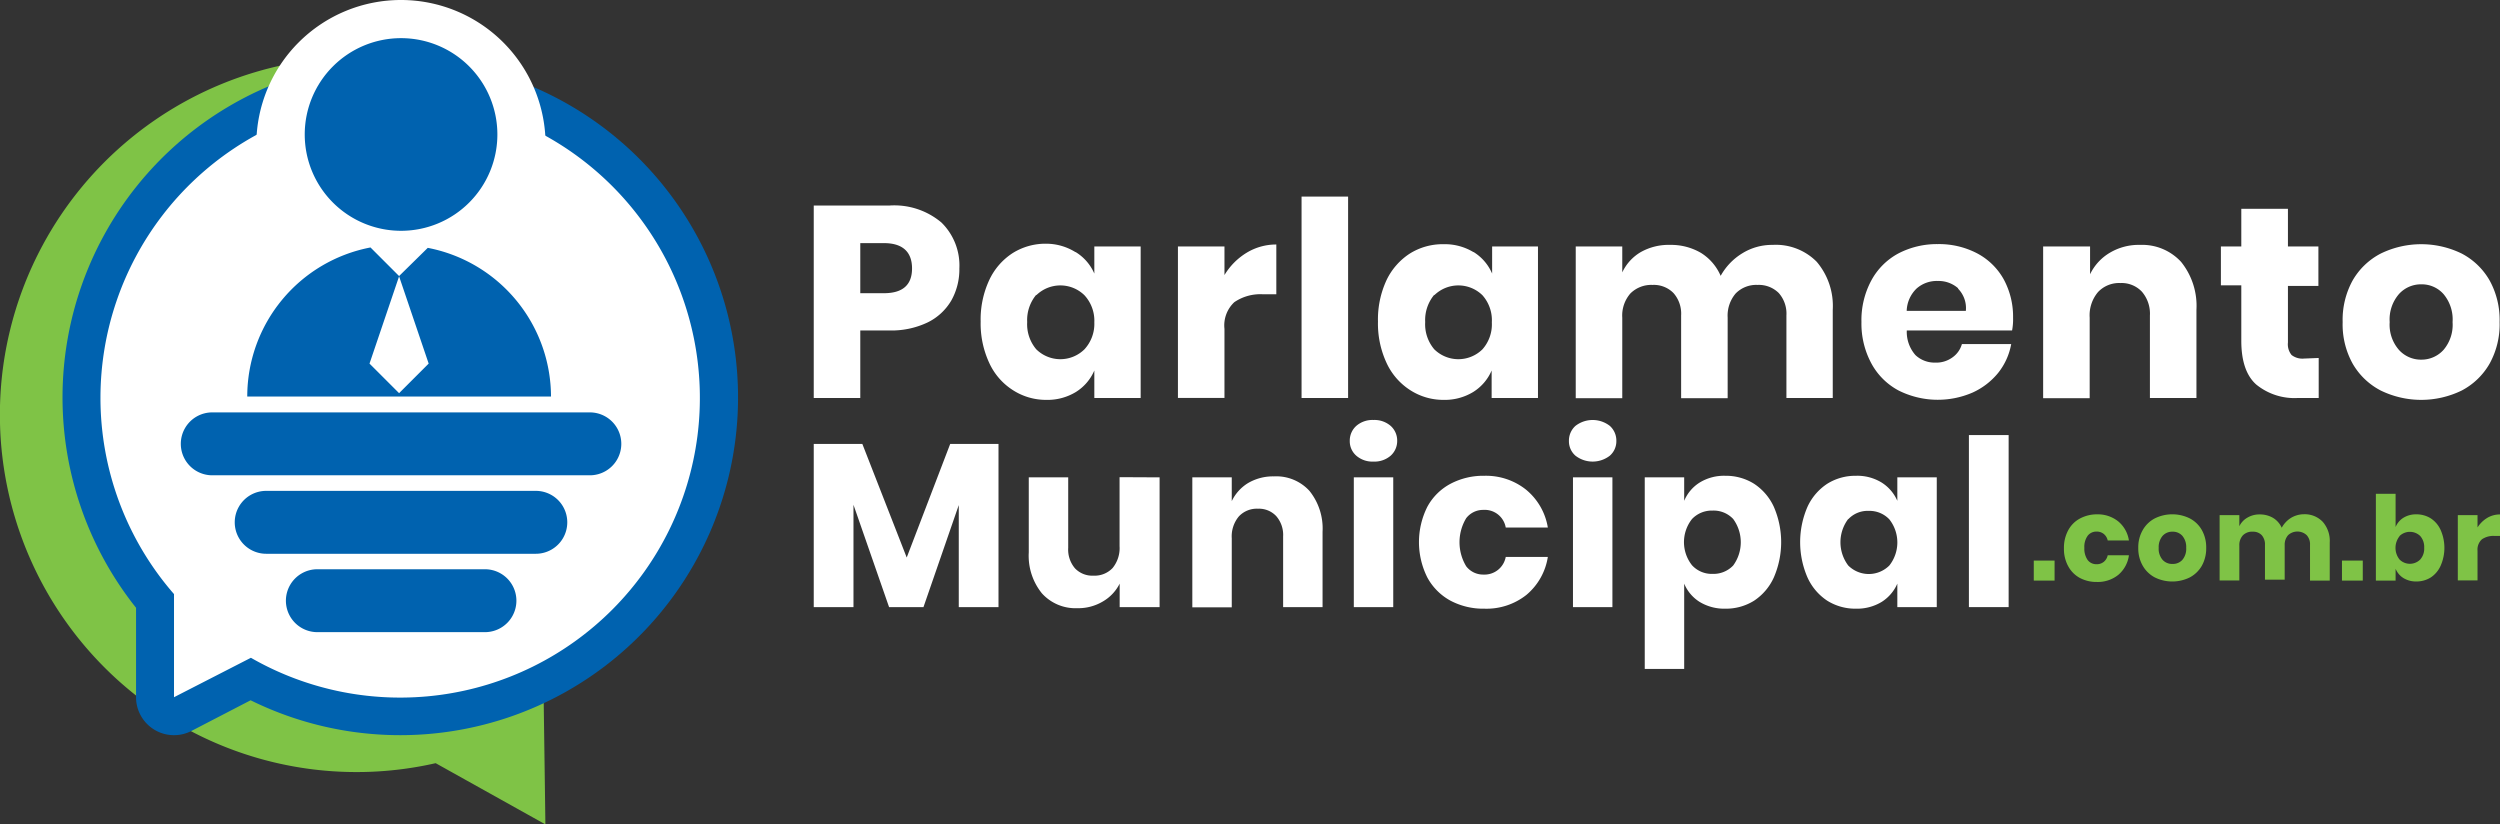 <svg xmlns="http://www.w3.org/2000/svg" width="253.58" height="83.62" viewBox="0 0 253.58 83.62"><rect x="0" y="0" width="253.58" height="83.62" fill="#333333" stroke="none"/><defs><style>      .cls-1, .cls-5 {        fill: #7fc346;      }      .cls-1, .cls-2, .cls-3 {        fill-rule: evenodd;      }      .cls-2 {        fill: #0062af;      }      .cls-3, .cls-4 {        fill: #fff;      }    </style></defs><g id="Layer_2" data-name="Layer 2"><g id="Camada_1" data-name="Camada 1"><g><path class="cls-1" d="M19.06,74A36.25,36.25,0,1,1,53.45,10.14c1.1.6,2.15,1.24,3.17,1.92a31.28,31.28,0,1,0-1.48,58.53l.12,8.54.06,4.49L44.19,77.41A36.1,36.1,0,0,1,19.06,74Z"></path><path class="cls-2" d="M40.59,74.57A34.26,34.26,0,1,0,13.8,61.65v9.07a3.85,3.85,0,0,0,5.62,3.42l6-3.11A34.3,34.3,0,0,0,40.59,74.57Z"></path><path class="cls-3" d="M10.19,40.32a30.3,30.3,0,0,0,7.46,19.94V70.72l7.8-4h0A30.4,30.4,0,1,0,10.19,40.32Z"></path><path class="cls-3" d="M26,14.67A14.67,14.67,0,1,0,40.68,0,14.67,14.67,0,0,0,26,14.67Z"></path><path class="cls-3" d="M92.51,27.23c0-1.72-1-2.57-2.85-2.57h-2.4v5.08h2.4c1.9,0,2.85-.84,2.85-2.51Zm-5.25,6.29v6.85H82.54V20.85h7.65a7.41,7.41,0,0,1,5.3,1.72,6.09,6.09,0,0,1,1.82,4.66,6.44,6.44,0,0,1-.81,3.24,5.66,5.66,0,0,1-2.42,2.24,8.54,8.54,0,0,1-3.89.81Z"></path><path class="cls-3" d="M105.11,29.9a4,4,0,0,0-.92,2.77,3.93,3.93,0,0,0,.92,2.76,3.48,3.48,0,0,0,4.89,0,3.82,3.82,0,0,0,1-2.73,3.82,3.82,0,0,0-1-2.75,3.49,3.49,0,0,0-4.89,0Zm4-4.33A4.79,4.79,0,0,1,111,27.75V25h4.7V40.37H111V37.58a4.79,4.79,0,0,1-1.87,2.18,5.54,5.54,0,0,1-3,.8,6.19,6.19,0,0,1-3.41-1,6.44,6.44,0,0,1-2.38-2.75,9.47,9.47,0,0,1-.87-4.19,9.47,9.47,0,0,1,.87-4.21,6.53,6.53,0,0,1,2.38-2.74,6.27,6.27,0,0,1,3.41-.95A5.62,5.62,0,0,1,109.08,25.57Z"></path><path class="cls-3" d="M126.46,25.63a5.75,5.75,0,0,1,3-.83v5.05h-1.35a4.68,4.68,0,0,0-2.91.8,3.22,3.22,0,0,0-1,2.71v7h-4.72V25h4.72v2.9A6.66,6.66,0,0,1,126.46,25.63Z"></path><rect class="cls-4" x="132.02" y="19.94" width="4.72" height="20.43"></rect><path class="cls-3" d="M145.48,29.9a4,4,0,0,0-.92,2.77,3.93,3.93,0,0,0,.92,2.76,3.48,3.48,0,0,0,4.89,0,3.82,3.82,0,0,0,.95-2.73,3.82,3.82,0,0,0-.95-2.75,3.49,3.49,0,0,0-4.89,0Zm4-4.33a4.79,4.79,0,0,1,1.87,2.18V25H156V40.37h-4.7V37.58a4.79,4.79,0,0,1-1.87,2.18,5.54,5.54,0,0,1-3,.8,6.19,6.19,0,0,1-3.41-1,6.51,6.51,0,0,1-2.38-2.75,9.47,9.47,0,0,1-.87-4.19,9.47,9.47,0,0,1,.87-4.21A6.6,6.6,0,0,1,143,25.72a6.27,6.27,0,0,1,3.41-.95A5.62,5.62,0,0,1,149.45,25.57Z"></path><path class="cls-3" d="M184.27,26.55a6.91,6.91,0,0,1,1.63,4.87v8.95h-4.7V32a3.15,3.15,0,0,0-.78-2.28,2.86,2.86,0,0,0-2.14-.82,2.92,2.92,0,0,0-2.23.87,3.47,3.47,0,0,0-.81,2.45v8.17h-4.72V32a3.15,3.15,0,0,0-.78-2.28,2.79,2.79,0,0,0-2.12-.82,3,3,0,0,0-2.24.86,3.4,3.4,0,0,0-.83,2.46v8.17h-4.72V25h4.72v2.63a4.67,4.67,0,0,1,1.86-2.05,5.74,5.74,0,0,1,3-.74,6,6,0,0,1,3.12.81,5.11,5.11,0,0,1,2,2.33,6.2,6.2,0,0,1,2.2-2.29,5.72,5.72,0,0,1,3.07-.85A5.82,5.82,0,0,1,184.27,26.55Z"></path><path class="cls-3" d="M198.64,29.26a3,3,0,0,0-2.08-.76,3.08,3.08,0,0,0-2.16.77,3.28,3.28,0,0,0-1,2.26h6a2.81,2.81,0,0,0-.81-2.27Zm5.45,4.26H193.41a3.56,3.56,0,0,0,.88,2.5,2.83,2.83,0,0,0,2,.76,2.79,2.79,0,0,0,1.74-.52A2.47,2.47,0,0,0,199,34.9h5a6.53,6.53,0,0,1-1.32,2.92,7.14,7.14,0,0,1-2.6,2,8.87,8.87,0,0,1-7.52-.22,6.74,6.74,0,0,1-2.75-2.75,8.51,8.51,0,0,1-1-4.19,8.51,8.51,0,0,1,1-4.21,6.76,6.76,0,0,1,2.74-2.74,8.46,8.46,0,0,1,4-.95,8.33,8.33,0,0,1,4,.94,6.62,6.62,0,0,1,2.69,2.63,7.94,7.94,0,0,1,.95,3.91A5.94,5.94,0,0,1,204.09,33.52Z"></path><path class="cls-3" d="M221.23,26.56a7.1,7.1,0,0,1,1.56,4.86v8.95h-4.72V32a3.41,3.41,0,0,0-.82-2.42,2.82,2.82,0,0,0-2.17-.87,2.93,2.93,0,0,0-2.27.91,3.65,3.65,0,0,0-.85,2.6v8.17h-4.72V25H212v2.82a5.09,5.09,0,0,1,2-2.18,5.72,5.72,0,0,1,3.08-.8A5.36,5.36,0,0,1,221.23,26.56Z"></path><path class="cls-3" d="M235.19,36.31v4.06h-2.13A6.13,6.13,0,0,1,228.85,39c-1-.89-1.51-2.37-1.51-4.43V28.94h-2.07V25h2.07V21.18h4.73V25h3.09v4h-3.09v5.74a1.72,1.72,0,0,0,.37,1.27,1.79,1.79,0,0,0,1.26.36Z"></path><path class="cls-3" d="M243.32,29.84a3.94,3.94,0,0,0-.93,2.83,3.89,3.89,0,0,0,.93,2.81,3,3,0,0,0,2.28,1,3,3,0,0,0,2.26-1,3.93,3.93,0,0,0,.91-2.81,4,4,0,0,0-.91-2.83,2.94,2.94,0,0,0-2.26-1,3,3,0,0,0-2.28,1Zm6.38-4.12a7,7,0,0,1,2.84,2.75,8.28,8.28,0,0,1,1,4.2,8.22,8.22,0,0,1-1,4.19,7,7,0,0,1-2.84,2.75,9.37,9.37,0,0,1-8.22,0,7,7,0,0,1-2.86-2.75,8.21,8.21,0,0,1-1-4.19,8.28,8.28,0,0,1,1-4.2,7,7,0,0,1,2.86-2.75,9.37,9.37,0,0,1,8.22,0Z"></path><polygon class="cls-3" points="101.28 45.03 101.28 61.58 97.25 61.58 97.25 51.23 93.67 61.58 90.18 61.58 86.57 51.2 86.57 61.58 82.54 61.58 82.54 45.03 87.47 45.03 91.97 56.55 96.38 45.03 101.28 45.03"></polygon><path class="cls-3" d="M117.62,48.42V61.58h-4.05V59.2A4.32,4.32,0,0,1,111.88,61a4.87,4.87,0,0,1-2.61.69,4.58,4.58,0,0,1-3.59-1.51,6.05,6.05,0,0,1-1.33-4.15V48.42h4v7.15a2.93,2.93,0,0,0,.69,2.08,2.43,2.43,0,0,0,1.88.74,2.51,2.51,0,0,0,1.93-.77,3.2,3.2,0,0,0,.71-2.22v-7Z"></path><path class="cls-3" d="M132.82,49.79a6.08,6.08,0,0,1,1.33,4.15v7.64h-4V54.41a2.9,2.9,0,0,0-.7-2.06,2.4,2.4,0,0,0-1.85-.75,2.49,2.49,0,0,0-1.94.78,3.15,3.15,0,0,0-.72,2.22v7h-4V48.42h4v2.41A4.34,4.34,0,0,1,126.59,49a5,5,0,0,1,2.63-.68A4.55,4.55,0,0,1,132.82,49.79Z"></path><path class="cls-3" d="M141.32,61.58h-4V48.42h4V61.58ZM137.57,43.2a2.49,2.49,0,0,1,1.74-.6,2.51,2.51,0,0,1,1.75.6,2,2,0,0,1,.66,1.52,2,2,0,0,1-.66,1.5,2.51,2.51,0,0,1-1.75.6,2.49,2.49,0,0,1-1.74-.6,1.94,1.94,0,0,1-.66-1.5A2,2,0,0,1,137.57,43.2Z"></path><path class="cls-3" d="M154.78,49.66A6.28,6.28,0,0,1,157,53.51h-4.27a2.16,2.16,0,0,0-2.26-1.79,2.16,2.16,0,0,0-1.75.84,4.72,4.72,0,0,0,0,4.88,2.16,2.16,0,0,0,1.75.84,2.19,2.19,0,0,0,2.26-1.79H157a6.28,6.28,0,0,1-2.17,3.85,6.51,6.51,0,0,1-4.27,1.4,7.09,7.09,0,0,1-3.43-.81,5.84,5.84,0,0,1-2.35-2.35,8,8,0,0,1,0-7.18,5.73,5.73,0,0,1,2.35-2.33,7.13,7.13,0,0,1,3.44-.81A6.51,6.51,0,0,1,154.78,49.66Z"></path><path class="cls-3" d="M163.55,61.58h-4V48.42h4V61.58ZM159.8,43.2a2.84,2.84,0,0,1,3.49,0,2,2,0,0,1,.66,1.52,1.94,1.94,0,0,1-.66,1.5,2.84,2.84,0,0,1-3.49,0,1.94,1.94,0,0,1-.66-1.5A2,2,0,0,1,159.8,43.2Z"></path><path class="cls-3" d="M171.62,52.65a3.78,3.78,0,0,0,0,4.68,2.71,2.71,0,0,0,2.09.88,2.76,2.76,0,0,0,2.09-.85,4,4,0,0,0,0-4.72,2.72,2.72,0,0,0-2.09-.85,2.76,2.76,0,0,0-2.09.86Zm6.3-3.58a5.57,5.57,0,0,1,2,2.33,9,9,0,0,1,0,7.18,5.57,5.57,0,0,1-2,2.35,5.37,5.37,0,0,1-2.92.81,4.81,4.81,0,0,1-2.59-.68,4,4,0,0,1-1.58-1.86v8.65h-4V48.42h4V50.8a4,4,0,0,1,1.58-1.86,4.72,4.72,0,0,1,2.59-.68A5.37,5.37,0,0,1,177.92,49.07Z"></path><path class="cls-3" d="M187.47,52.64a3.92,3.92,0,0,0,0,4.72,2.95,2.95,0,0,0,4.17,0,3.78,3.78,0,0,0,0-4.68,2.76,2.76,0,0,0-2.09-.86,2.68,2.68,0,0,0-2.08.85Zm3.38-3.7a4.13,4.13,0,0,1,1.6,1.86V48.42h4V61.58h-4V59.2a4.13,4.13,0,0,1-1.6,1.86,4.81,4.81,0,0,1-2.59.68,5.37,5.37,0,0,1-2.92-.81,5.57,5.57,0,0,1-2-2.35,9,9,0,0,1,0-7.18,5.57,5.57,0,0,1,2-2.33,5.37,5.37,0,0,1,2.92-.81A4.72,4.72,0,0,1,190.85,48.94Z"></path><rect class="cls-4" x="199.71" y="44.13" width="4.03" height="17.45"></rect><rect class="cls-5" x="206.29" y="56.86" width="2.11" height="2.03"></rect><path class="cls-1" d="M214.85,52.88a3.12,3.12,0,0,1,1.09,1.94h-2.15a1.18,1.18,0,0,0-.4-.66,1.13,1.13,0,0,0-.75-.24,1.1,1.1,0,0,0-.88.42,1.92,1.92,0,0,0-.34,1.23,2,2,0,0,0,.34,1.24,1.1,1.1,0,0,0,.88.42,1.13,1.13,0,0,0,.75-.24,1.17,1.17,0,0,0,.4-.67h2.15a3.12,3.12,0,0,1-1.09,2,3.32,3.32,0,0,1-2.16.71,3.6,3.6,0,0,1-1.73-.41,2.94,2.94,0,0,1-1.18-1.19,3.62,3.62,0,0,1-.43-1.81,3.72,3.72,0,0,1,.42-1.81A2.91,2.91,0,0,1,211,52.58a3.66,3.66,0,0,1,1.74-.41A3.32,3.32,0,0,1,214.85,52.88Z"></path><path class="cls-1" d="M219.36,54.35a1.76,1.76,0,0,0-.4,1.22,1.72,1.72,0,0,0,.4,1.22,1.29,1.29,0,0,0,1,.41,1.28,1.28,0,0,0,1-.41,1.72,1.72,0,0,0,.39-1.22,1.75,1.75,0,0,0-.39-1.22,1.29,1.29,0,0,0-1-.42,1.3,1.3,0,0,0-1,.42Zm2.75-1.77a3,3,0,0,1,1.23,1.19,3.58,3.58,0,0,1,.44,1.8,3.62,3.62,0,0,1-.44,1.81,3.06,3.06,0,0,1-1.23,1.19,4,4,0,0,1-3.54,0,3.06,3.06,0,0,1-1.23-1.19,3.52,3.52,0,0,1-.45-1.81,3.49,3.49,0,0,1,.45-1.8,3,3,0,0,1,1.23-1.19,4,4,0,0,1,3.54,0Z"></path><path class="cls-1" d="M235.61,52.94a2.94,2.94,0,0,1,.7,2.1v3.85h-2V55.28a1.37,1.37,0,0,0-.34-1,1.39,1.39,0,0,0-1.88,0,1.45,1.45,0,0,0-.35,1v3.52h-2V55.28a1.41,1.41,0,0,0-.33-1,1.21,1.21,0,0,0-.91-.35,1.31,1.31,0,0,0-1,.37,1.46,1.46,0,0,0-.36,1.06v3.52h-2V52.25h2v1.13a2,2,0,0,1,.81-.87,2.37,2.37,0,0,1,1.26-.33,2.61,2.61,0,0,1,1.35.35,2.23,2.23,0,0,1,.88,1,2.7,2.7,0,0,1,.94-1,2.59,2.59,0,0,1,1.33-.37A2.52,2.52,0,0,1,235.61,52.94Z"></path><rect class="cls-5" x="237.55" y="56.86" width="2.11" height="2.03"></rect><path class="cls-1" d="M243.39,54.39a1.9,1.9,0,0,0,0,2.36,1.48,1.48,0,0,0,2.1,0,1.65,1.65,0,0,0,.4-1.19,1.68,1.68,0,0,0-.4-1.19,1.51,1.51,0,0,0-2.1,0Zm3.17-1.81a2.75,2.75,0,0,1,1,1.18,4.5,4.5,0,0,1,0,3.62,2.78,2.78,0,0,1-1,1.19,2.71,2.71,0,0,1-1.47.41,2.42,2.42,0,0,1-1.31-.35,2,2,0,0,1-.79-.94v1.2h-2v-8.8h2v3.37a2,2,0,0,1,.79-.94,2.42,2.42,0,0,1,1.31-.35A2.71,2.71,0,0,1,246.56,52.58Z"></path><path class="cls-1" d="M252.27,52.54a2.51,2.51,0,0,1,1.31-.36v2.18H253a2.06,2.06,0,0,0-1.25.34,1.4,1.4,0,0,0-.45,1.17v3h-2V52.25h2V53.5A3,3,0,0,1,252.27,52.54Z"></path><path class="cls-2" d="M40.48,39.88l-3-3,3-8.85,3,8.85-3,3Zm2.91-14.74L40.48,28l-2.9-2.9a15.4,15.4,0,0,0-12.5,15.12H55.89A15.41,15.41,0,0,0,43.39,25.14Z"></path><path class="cls-2" d="M50.45,13.64a9.77,9.77,0,1,1-9.77-9.77A9.77,9.77,0,0,1,50.45,13.64Z"></path><path class="cls-2" d="M59.83,48.21H21.53a3.19,3.19,0,0,1,0-6.38h38.3a3.19,3.19,0,1,1,0,6.38Z"></path><path class="cls-2" d="M54.35,56.17H27a3.19,3.19,0,0,1,0-6.38H54.35a3.19,3.19,0,0,1,0,6.38Z"></path><path class="cls-2" d="M49.19,64.12h-17a3.19,3.19,0,0,1,0-6.38h17a3.19,3.19,0,1,1,0,6.38Z"></path></g></g></g></svg>